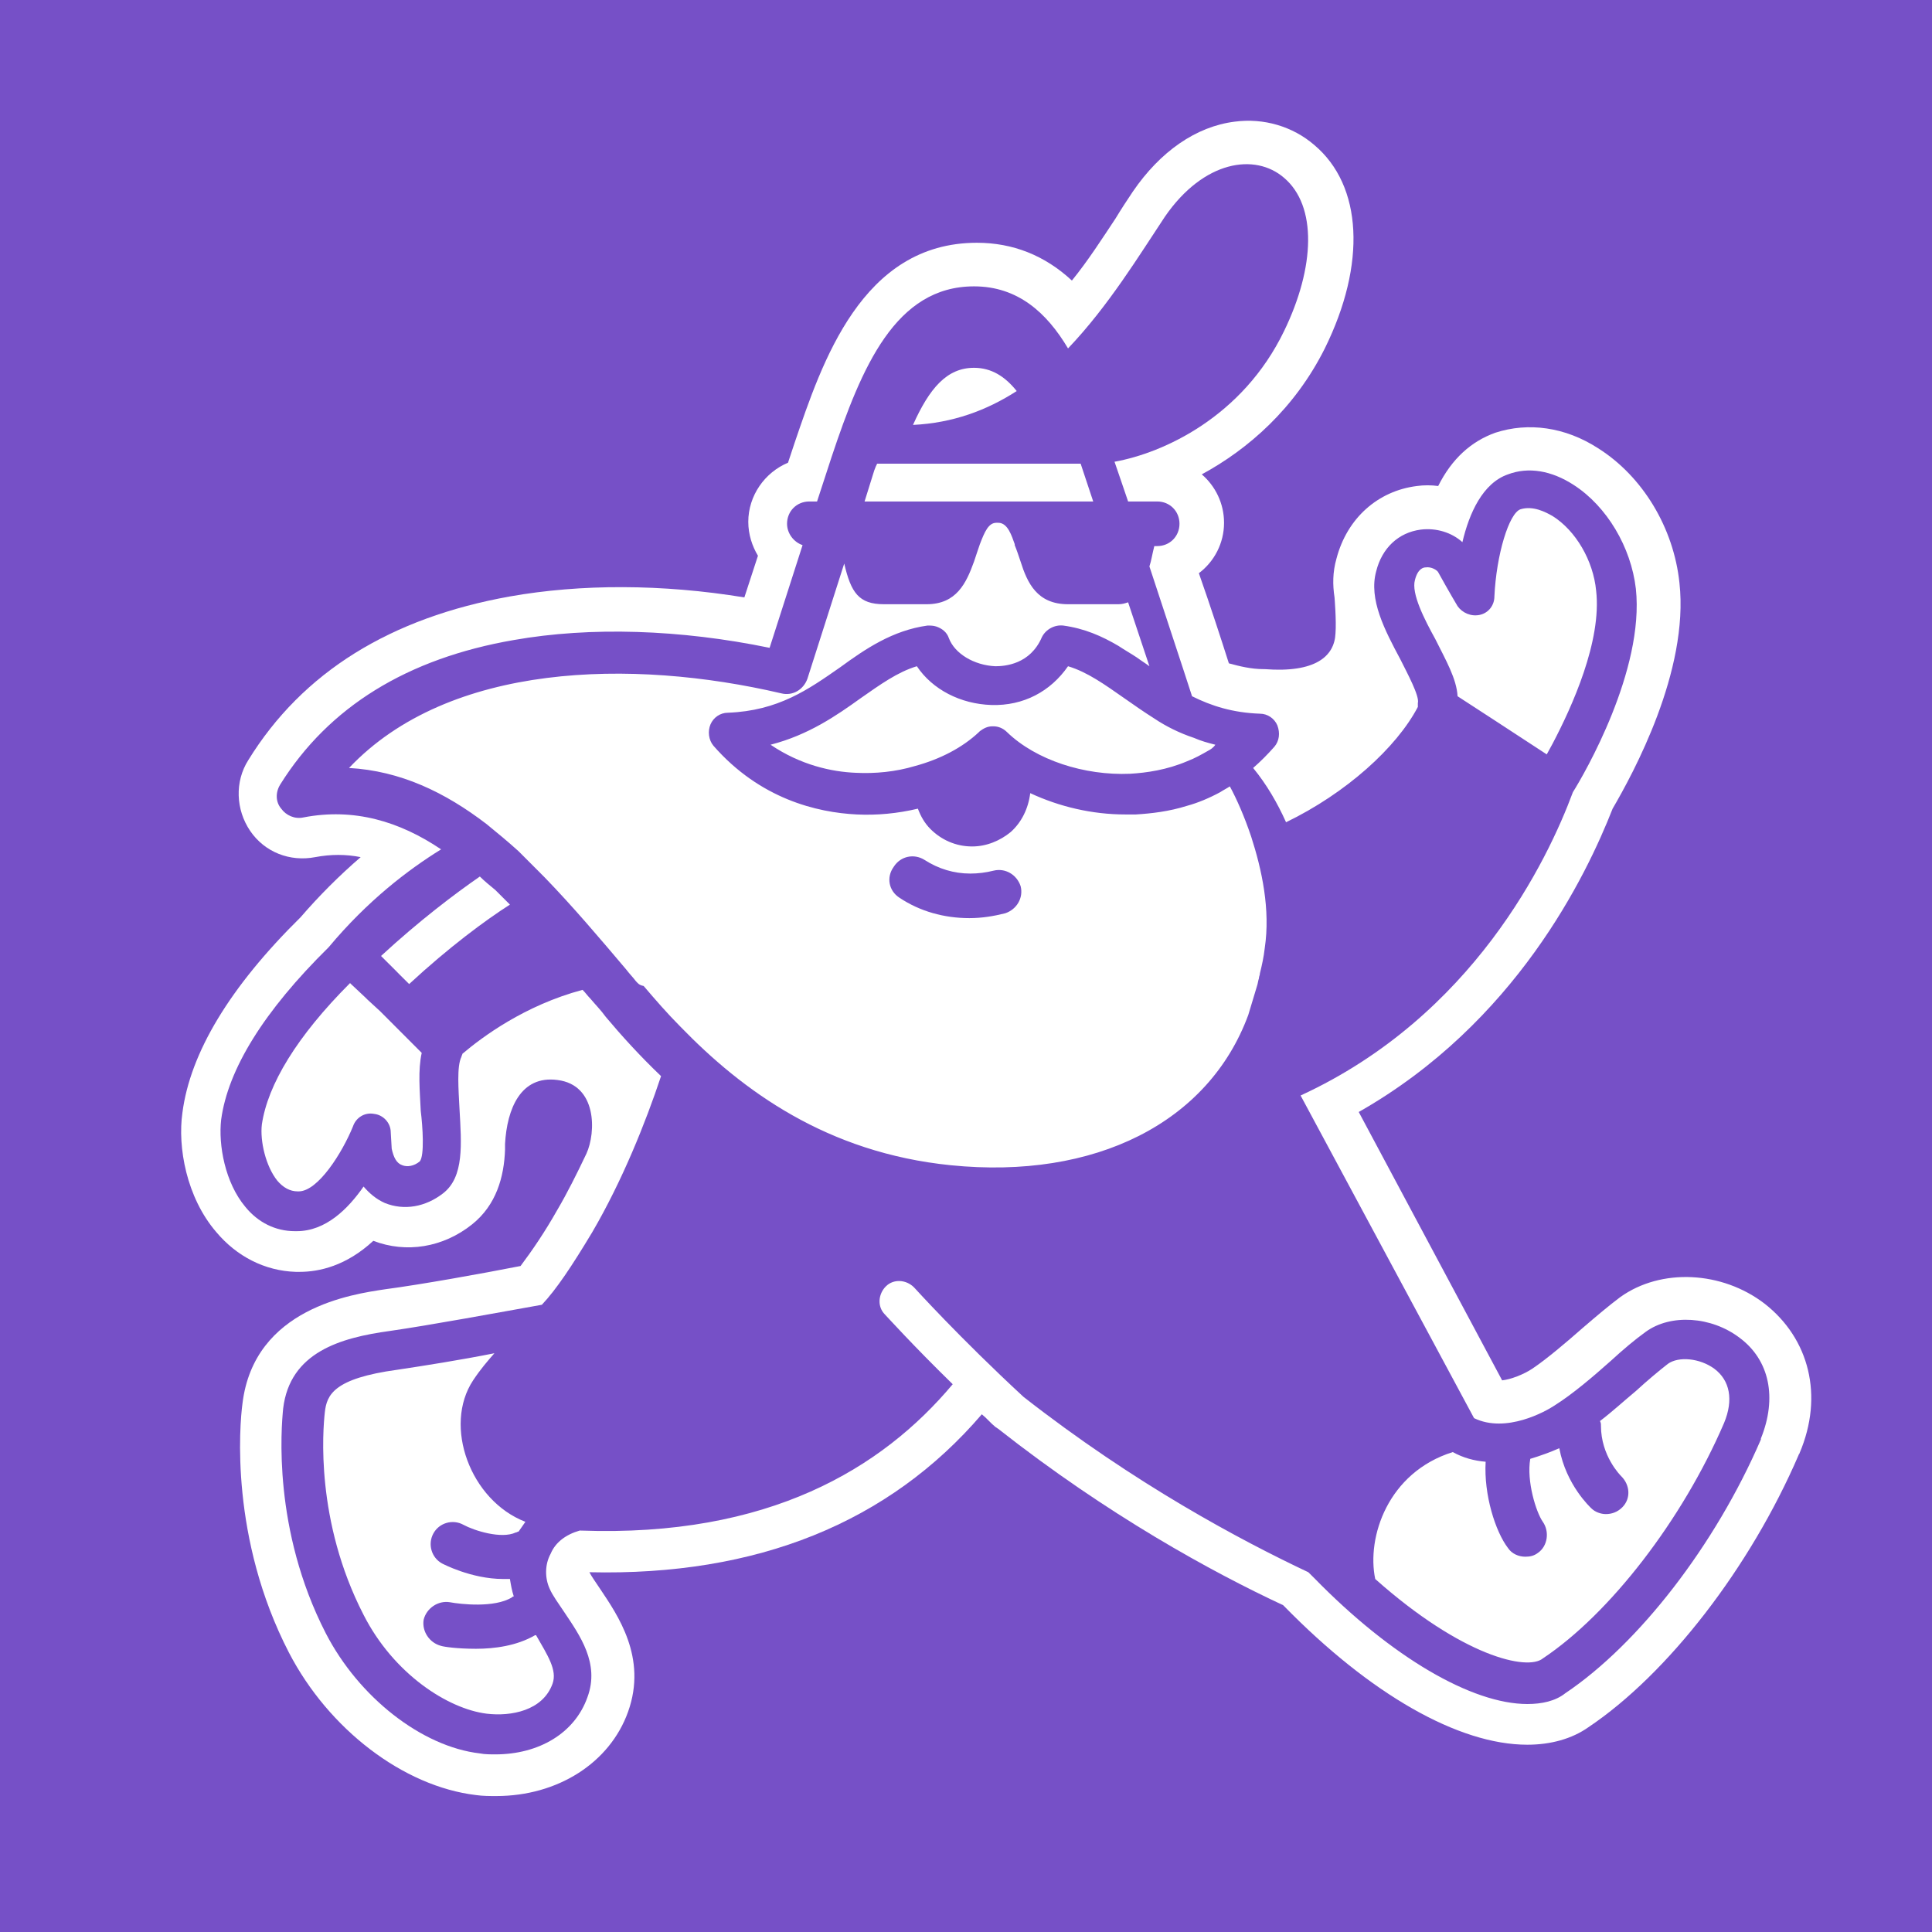 <?xml version="1.0" encoding="UTF-8"?> <svg xmlns="http://www.w3.org/2000/svg" width="32" height="32" viewBox="0 0 32 32" fill="none"><rect width="32" height="32" fill="#7650C7"></rect><path d="M29.23 21.595C28.523 21.05 27.512 21.001 26.838 21.483C26.645 21.627 26.437 21.804 26.212 21.997C25.939 22.237 25.618 22.51 25.378 22.671C25.233 22.767 25.024 22.847 24.88 22.863L22.505 18.418C25.105 16.941 26.276 14.501 26.71 13.394C27.047 12.816 27.978 11.115 27.817 9.655C27.721 8.74 27.207 7.889 26.469 7.424C25.923 7.071 25.313 6.99 24.768 7.167C24.366 7.311 24.046 7.6 23.821 8.05C23.709 8.034 23.58 8.034 23.468 8.05C22.826 8.13 22.312 8.579 22.136 9.253C22.072 9.478 22.072 9.687 22.104 9.895C22.104 9.895 22.136 10.28 22.12 10.489C22.104 10.874 21.783 11.147 20.948 11.083H20.932C20.723 11.083 20.531 11.035 20.354 10.987C20.226 10.585 20.049 10.04 19.857 9.494C20.113 9.301 20.274 8.996 20.274 8.659C20.274 8.338 20.13 8.05 19.905 7.857C20.675 7.44 21.445 6.766 21.943 5.771C22.633 4.374 22.569 3.074 21.767 2.4C21.413 2.095 20.932 1.951 20.451 2.015C19.808 2.095 19.215 2.513 18.765 3.171C18.669 3.315 18.573 3.459 18.476 3.62C18.252 3.957 18.027 4.31 17.754 4.647C17.305 4.23 16.775 4.021 16.181 4.021C14.271 4.021 13.613 6.011 13.164 7.327L13.052 7.664C12.666 7.825 12.394 8.21 12.394 8.643C12.394 8.852 12.458 9.045 12.554 9.205L12.329 9.895C10.965 9.671 9.617 9.671 8.446 9.879C6.471 10.232 5.011 11.131 4.112 12.591C3.887 12.945 3.904 13.41 4.144 13.763C4.385 14.116 4.802 14.277 5.22 14.197C5.476 14.148 5.733 14.148 5.974 14.197C5.621 14.501 5.284 14.838 4.979 15.192C3.807 16.347 3.149 17.439 3.021 18.433C2.941 18.995 3.085 19.83 3.583 20.408C3.92 20.809 4.385 21.05 4.899 21.066C4.915 21.066 4.931 21.066 4.963 21.066C5.284 21.066 5.733 20.969 6.183 20.552C6.728 20.761 7.338 20.664 7.82 20.279C8.221 19.958 8.349 19.493 8.365 19.043C8.365 19.027 8.365 19.027 8.365 19.011C8.365 18.995 8.365 18.963 8.365 18.947C8.397 18.369 8.622 17.808 9.232 17.888C9.89 17.968 9.874 18.755 9.713 19.108C9.553 19.445 9.392 19.766 9.232 20.038C9.023 20.408 8.815 20.712 8.622 20.969C7.964 21.098 6.985 21.274 6.375 21.355C5.846 21.435 4.208 21.66 4.016 23.248C3.968 23.601 3.807 25.479 4.786 27.373C5.444 28.641 6.68 29.588 7.884 29.732C7.996 29.748 8.108 29.748 8.221 29.748C9.232 29.748 10.099 29.203 10.403 28.352C10.725 27.453 10.227 26.747 9.938 26.314C9.874 26.218 9.794 26.105 9.762 26.041C12.538 26.105 14.721 25.222 16.262 23.425C16.342 23.489 16.406 23.569 16.486 23.634L16.534 23.666C18.348 25.094 20.081 26.041 21.253 26.587L21.269 26.603C22.697 28.063 24.158 28.898 25.297 28.898C25.683 28.898 26.036 28.801 26.308 28.609C27.625 27.726 28.989 25.961 29.791 24.099C29.791 24.083 29.807 24.083 29.807 24.067C30.209 23.12 29.968 22.173 29.23 21.595Z" fill="white"></path><path d="M28.812 22.157C28.347 21.804 27.673 21.756 27.256 22.061C27.079 22.189 26.887 22.35 26.678 22.542C26.389 22.799 26.052 23.088 25.747 23.28C25.602 23.377 24.945 23.746 24.415 23.489L21.542 18.145C24.399 16.829 25.635 14.245 26.052 13.121C26.244 12.816 27.239 11.099 27.095 9.751C27.015 9.061 26.614 8.387 26.068 8.034C25.699 7.793 25.314 7.729 24.977 7.857C24.559 8.001 24.335 8.499 24.222 8.98C24.046 8.82 23.789 8.74 23.532 8.772C23.163 8.82 22.89 9.077 22.794 9.462C22.666 9.927 22.938 10.441 23.195 10.922C23.307 11.147 23.516 11.532 23.484 11.645C23.484 11.661 23.484 11.693 23.484 11.709C23.131 12.383 22.296 13.137 21.301 13.619C21.157 13.298 20.98 12.993 20.756 12.72C20.884 12.608 20.996 12.495 21.109 12.367C21.189 12.271 21.205 12.142 21.157 12.014C21.109 11.901 20.996 11.821 20.868 11.821C20.419 11.805 20.066 11.693 19.744 11.532C19.584 11.035 19.311 10.216 19.038 9.382C19.07 9.285 19.086 9.173 19.119 9.045H19.167C19.375 9.045 19.536 8.884 19.536 8.675C19.536 8.467 19.375 8.306 19.167 8.306H18.685C18.605 8.066 18.525 7.841 18.46 7.648C19.263 7.504 20.579 6.91 21.269 5.482C21.783 4.422 21.815 3.411 21.269 2.946C20.788 2.529 19.937 2.657 19.295 3.588C18.878 4.214 18.364 5.064 17.69 5.771C17.337 5.177 16.856 4.743 16.133 4.743C14.833 4.743 14.272 6.075 13.774 7.568L13.533 8.306H13.405C13.196 8.306 13.036 8.467 13.036 8.675C13.036 8.836 13.148 8.98 13.293 9.029L12.747 10.73C11.27 10.425 9.778 10.377 8.51 10.601C6.744 10.906 5.444 11.709 4.642 12.993C4.562 13.121 4.562 13.282 4.658 13.394C4.738 13.506 4.883 13.571 5.027 13.539C5.862 13.378 6.616 13.603 7.306 14.068C6.761 14.405 6.086 14.919 5.444 15.689C4.369 16.748 3.775 17.711 3.663 18.546C3.615 18.963 3.727 19.589 4.064 19.99C4.273 20.247 4.562 20.392 4.883 20.392C4.899 20.392 4.899 20.392 4.915 20.392C5.396 20.392 5.765 20.022 6.022 19.653C6.119 19.766 6.231 19.862 6.375 19.926C6.696 20.055 7.049 19.99 7.338 19.766C7.691 19.493 7.643 18.947 7.611 18.369C7.595 18.048 7.563 17.663 7.643 17.503C7.643 17.487 7.659 17.471 7.659 17.454C7.98 17.182 8.686 16.652 9.649 16.395C9.698 16.443 9.73 16.492 9.778 16.54C9.858 16.636 9.954 16.732 10.035 16.845C10.291 17.15 10.596 17.487 10.949 17.824C10.693 18.594 10.307 19.557 9.81 20.408C9.473 20.969 9.216 21.355 8.975 21.611C8.253 21.74 7.13 21.948 6.456 22.045C5.637 22.157 4.802 22.398 4.69 23.329C4.658 23.65 4.514 25.335 5.396 27.052C5.942 28.111 6.985 28.93 7.948 29.042C8.028 29.058 8.125 29.058 8.205 29.058C8.927 29.058 9.521 28.705 9.73 28.111C9.938 27.55 9.601 27.084 9.344 26.699C9.248 26.555 9.152 26.426 9.104 26.314C9.023 26.137 9.023 25.913 9.12 25.736C9.2 25.543 9.377 25.415 9.601 25.351C9.601 25.351 9.601 25.351 9.617 25.351C12.731 25.463 14.609 24.324 15.78 22.927C15.122 22.285 14.689 21.804 14.657 21.772C14.528 21.643 14.544 21.435 14.673 21.306C14.801 21.178 15.01 21.194 15.138 21.322C15.154 21.338 15.893 22.157 16.952 23.136C18.798 24.58 20.547 25.511 21.67 26.041C21.703 26.073 21.735 26.105 21.767 26.137C23.051 27.453 24.383 28.224 25.298 28.224C25.538 28.224 25.763 28.175 25.924 28.047C27.143 27.229 28.411 25.592 29.166 23.842C29.166 23.842 29.166 23.842 29.166 23.826C29.438 23.152 29.31 22.526 28.812 22.157ZM23.436 9.606C23.484 9.414 23.58 9.398 23.612 9.398C23.709 9.382 23.805 9.446 23.821 9.478C23.998 9.799 24.142 10.04 24.142 10.04C24.222 10.152 24.367 10.216 24.511 10.184C24.656 10.152 24.752 10.024 24.752 9.879C24.784 9.189 24.993 8.499 25.185 8.435C25.394 8.371 25.602 8.483 25.715 8.547C26.1 8.788 26.389 9.285 26.437 9.783C26.533 10.617 26.036 11.709 25.715 12.319C25.683 12.383 25.651 12.431 25.619 12.495L24.736 11.918L24.142 11.532C24.126 11.243 23.949 10.938 23.773 10.585C23.596 10.264 23.372 9.831 23.436 9.606ZM9.152 27.887C8.991 28.336 8.462 28.432 8.061 28.384C7.419 28.304 6.52 27.726 6.022 26.747C5.22 25.19 5.348 23.682 5.38 23.393C5.412 23.104 5.525 22.831 6.584 22.687C7.017 22.622 7.627 22.526 8.189 22.414C8.077 22.542 7.964 22.671 7.836 22.863C7.338 23.617 7.788 24.853 8.702 25.206C8.67 25.255 8.622 25.319 8.59 25.367C8.574 25.367 8.558 25.383 8.542 25.383C8.301 25.495 7.852 25.351 7.675 25.255C7.499 25.158 7.274 25.222 7.178 25.399C7.081 25.576 7.146 25.8 7.322 25.896C7.322 25.896 7.804 26.153 8.333 26.153C8.365 26.153 8.414 26.153 8.446 26.153C8.462 26.25 8.478 26.346 8.51 26.442C8.494 26.442 8.494 26.442 8.478 26.458C8.189 26.635 7.627 26.571 7.451 26.538C7.258 26.506 7.065 26.635 7.017 26.827C6.985 27.02 7.114 27.212 7.306 27.261C7.354 27.277 7.579 27.309 7.884 27.309C8.189 27.309 8.558 27.261 8.863 27.084C8.863 27.084 8.863 27.084 8.879 27.084C9.072 27.421 9.232 27.662 9.152 27.887ZM22.778 26.153C22.633 25.463 22.986 24.388 24.062 24.051C24.238 24.147 24.415 24.195 24.607 24.211C24.575 24.757 24.768 25.367 24.977 25.64C25.041 25.736 25.153 25.784 25.265 25.784C25.346 25.784 25.41 25.768 25.474 25.72C25.635 25.608 25.667 25.367 25.554 25.206C25.442 25.046 25.282 24.532 25.346 24.163C25.506 24.115 25.683 24.051 25.827 23.987C25.939 24.596 26.341 24.966 26.357 24.982C26.421 25.046 26.517 25.078 26.598 25.078C26.694 25.078 26.79 25.046 26.87 24.966C27.015 24.821 26.999 24.596 26.854 24.452C26.838 24.436 26.517 24.115 26.517 23.617C26.517 23.585 26.517 23.569 26.501 23.537C26.71 23.377 26.902 23.2 27.095 23.04C27.288 22.863 27.48 22.703 27.625 22.59C27.801 22.462 28.154 22.494 28.395 22.671C28.652 22.863 28.716 23.184 28.556 23.569C27.866 25.174 26.662 26.731 25.554 27.469C25.298 27.678 24.222 27.437 22.778 26.153ZM10.532 16.251C10.484 16.187 10.42 16.122 10.372 16.058C9.938 15.545 9.489 15.015 9.023 14.534C8.879 14.389 8.735 14.245 8.59 14.1C8.414 13.94 8.237 13.795 8.061 13.651C7.37 13.121 6.632 12.768 5.781 12.72C7.435 10.971 10.468 10.906 12.94 11.484C13.132 11.532 13.309 11.42 13.373 11.243L13.983 9.334C14.095 9.815 14.223 10.008 14.641 10.008C14.753 10.008 14.817 10.008 14.866 10.008C15.01 10.008 15.074 10.008 15.122 10.008C15.17 10.008 15.219 10.008 15.347 10.008C15.845 10.008 16.005 9.655 16.133 9.301C16.149 9.253 16.166 9.205 16.181 9.157C16.198 9.109 16.214 9.061 16.23 9.013C16.31 8.804 16.374 8.659 16.503 8.659C16.503 8.659 16.503 8.659 16.518 8.659C16.518 8.659 16.518 8.659 16.535 8.659C16.695 8.659 16.759 8.884 16.807 9.013V9.029C16.84 9.109 16.872 9.205 16.904 9.301C17.016 9.655 17.177 10.008 17.69 10.008C17.851 10.008 17.883 10.008 17.963 10.008C18.011 10.008 18.059 10.008 18.172 10.008H18.188C18.236 10.008 18.3 10.008 18.445 10.008C18.477 10.008 18.509 10.008 18.525 10.008C18.589 10.008 18.637 9.992 18.685 9.976L19.038 11.035C18.974 10.987 18.894 10.938 18.83 10.89C18.733 10.826 18.621 10.762 18.525 10.698C18.252 10.537 17.963 10.409 17.61 10.361C17.465 10.345 17.321 10.425 17.257 10.553C17.064 11.003 16.647 11.035 16.486 11.035C16.133 11.019 15.812 10.826 15.716 10.569C15.684 10.473 15.604 10.409 15.507 10.377C15.459 10.361 15.411 10.361 15.363 10.361C14.785 10.441 14.336 10.746 13.918 11.051C13.389 11.42 12.891 11.773 12.057 11.805C11.928 11.805 11.816 11.885 11.768 11.998C11.72 12.11 11.736 12.255 11.816 12.351C12.586 13.233 13.533 13.458 14.191 13.49C14.528 13.506 14.865 13.474 15.203 13.394C15.251 13.522 15.315 13.635 15.411 13.731C15.588 13.908 15.828 14.02 16.101 14.02C16.342 14.02 16.567 13.924 16.743 13.779C16.92 13.619 17.032 13.394 17.064 13.137C17.546 13.362 18.091 13.49 18.637 13.49C18.701 13.49 18.749 13.49 18.814 13.49C19.07 13.474 19.359 13.442 19.664 13.346C19.841 13.298 20.033 13.217 20.21 13.121C20.258 13.089 20.322 13.057 20.37 13.025C20.483 13.233 20.611 13.522 20.724 13.859C20.9 14.405 21.044 15.063 20.948 15.705C20.932 15.85 20.9 15.994 20.868 16.122C20.868 16.154 20.852 16.171 20.852 16.203C20.836 16.251 20.836 16.283 20.82 16.331C20.772 16.492 20.724 16.652 20.675 16.812C20.017 18.594 18.14 19.541 15.748 19.3C13.694 19.092 12.297 18.064 11.27 17.005C11.046 16.78 10.853 16.556 10.661 16.331C10.58 16.315 10.564 16.283 10.532 16.251ZM14.48 7.793C14.496 7.745 14.512 7.713 14.528 7.68H17.032H17.722H17.899L18.107 8.306H17.931H17.321H14.32L14.48 7.793ZM15.122 7.038C15.395 6.429 15.684 6.092 16.133 6.092C16.422 6.092 16.647 6.236 16.84 6.477C16.342 6.798 15.78 7.006 15.122 7.038ZM20.017 12.431C19.905 12.495 19.793 12.559 19.664 12.608C19.327 12.752 18.99 12.8 18.717 12.816C17.963 12.848 17.16 12.591 16.679 12.126C16.615 12.062 16.535 12.03 16.454 12.03H16.438C16.358 12.03 16.294 12.062 16.23 12.11L16.214 12.126C15.941 12.383 15.572 12.575 15.154 12.688C14.833 12.784 14.496 12.816 14.175 12.8C13.774 12.784 13.261 12.672 12.763 12.335C13.389 12.174 13.854 11.853 14.256 11.564C14.577 11.34 14.866 11.131 15.186 11.035C15.443 11.42 15.909 11.661 16.422 11.677C16.952 11.693 17.401 11.452 17.69 11.035C18.011 11.131 18.3 11.34 18.621 11.564C18.782 11.677 18.942 11.789 19.119 11.901C19.311 12.03 19.536 12.142 19.777 12.222C19.889 12.271 20.001 12.303 20.13 12.335C20.098 12.383 20.049 12.415 20.017 12.431ZM6.953 19.236C6.857 19.316 6.744 19.332 6.664 19.3C6.568 19.268 6.52 19.172 6.488 19.027L6.472 18.755C6.472 18.594 6.343 18.466 6.199 18.45C6.038 18.418 5.894 18.514 5.846 18.658C5.669 19.092 5.268 19.733 4.947 19.733C4.947 19.733 4.947 19.733 4.931 19.733C4.802 19.733 4.69 19.669 4.594 19.557C4.401 19.316 4.305 18.899 4.337 18.626C4.433 17.968 4.915 17.166 5.798 16.283L5.814 16.299L6.054 16.524L6.086 16.556L6.295 16.748L6.985 17.439C6.921 17.727 6.953 18.064 6.969 18.401C7.001 18.658 7.033 19.14 6.953 19.236ZM6.777 16.299L6.616 16.139L6.552 16.074L6.311 15.834C6.937 15.256 7.531 14.806 7.948 14.518C8.028 14.598 8.109 14.662 8.205 14.742C8.221 14.758 8.237 14.774 8.253 14.79C8.317 14.854 8.381 14.919 8.446 14.983C8.044 15.24 7.435 15.689 6.777 16.299Z" fill="#7650C7"></path><path d="M14.899 14.87C15.236 15.095 15.638 15.207 16.055 15.207C16.264 15.207 16.456 15.175 16.649 15.127C16.841 15.063 16.954 14.87 16.905 14.678C16.841 14.485 16.649 14.373 16.456 14.421C16.328 14.453 16.199 14.469 16.071 14.469C15.798 14.469 15.541 14.389 15.317 14.245C15.14 14.132 14.915 14.18 14.803 14.357C14.675 14.533 14.723 14.758 14.899 14.87Z" fill="#7650C7"></path></svg> 